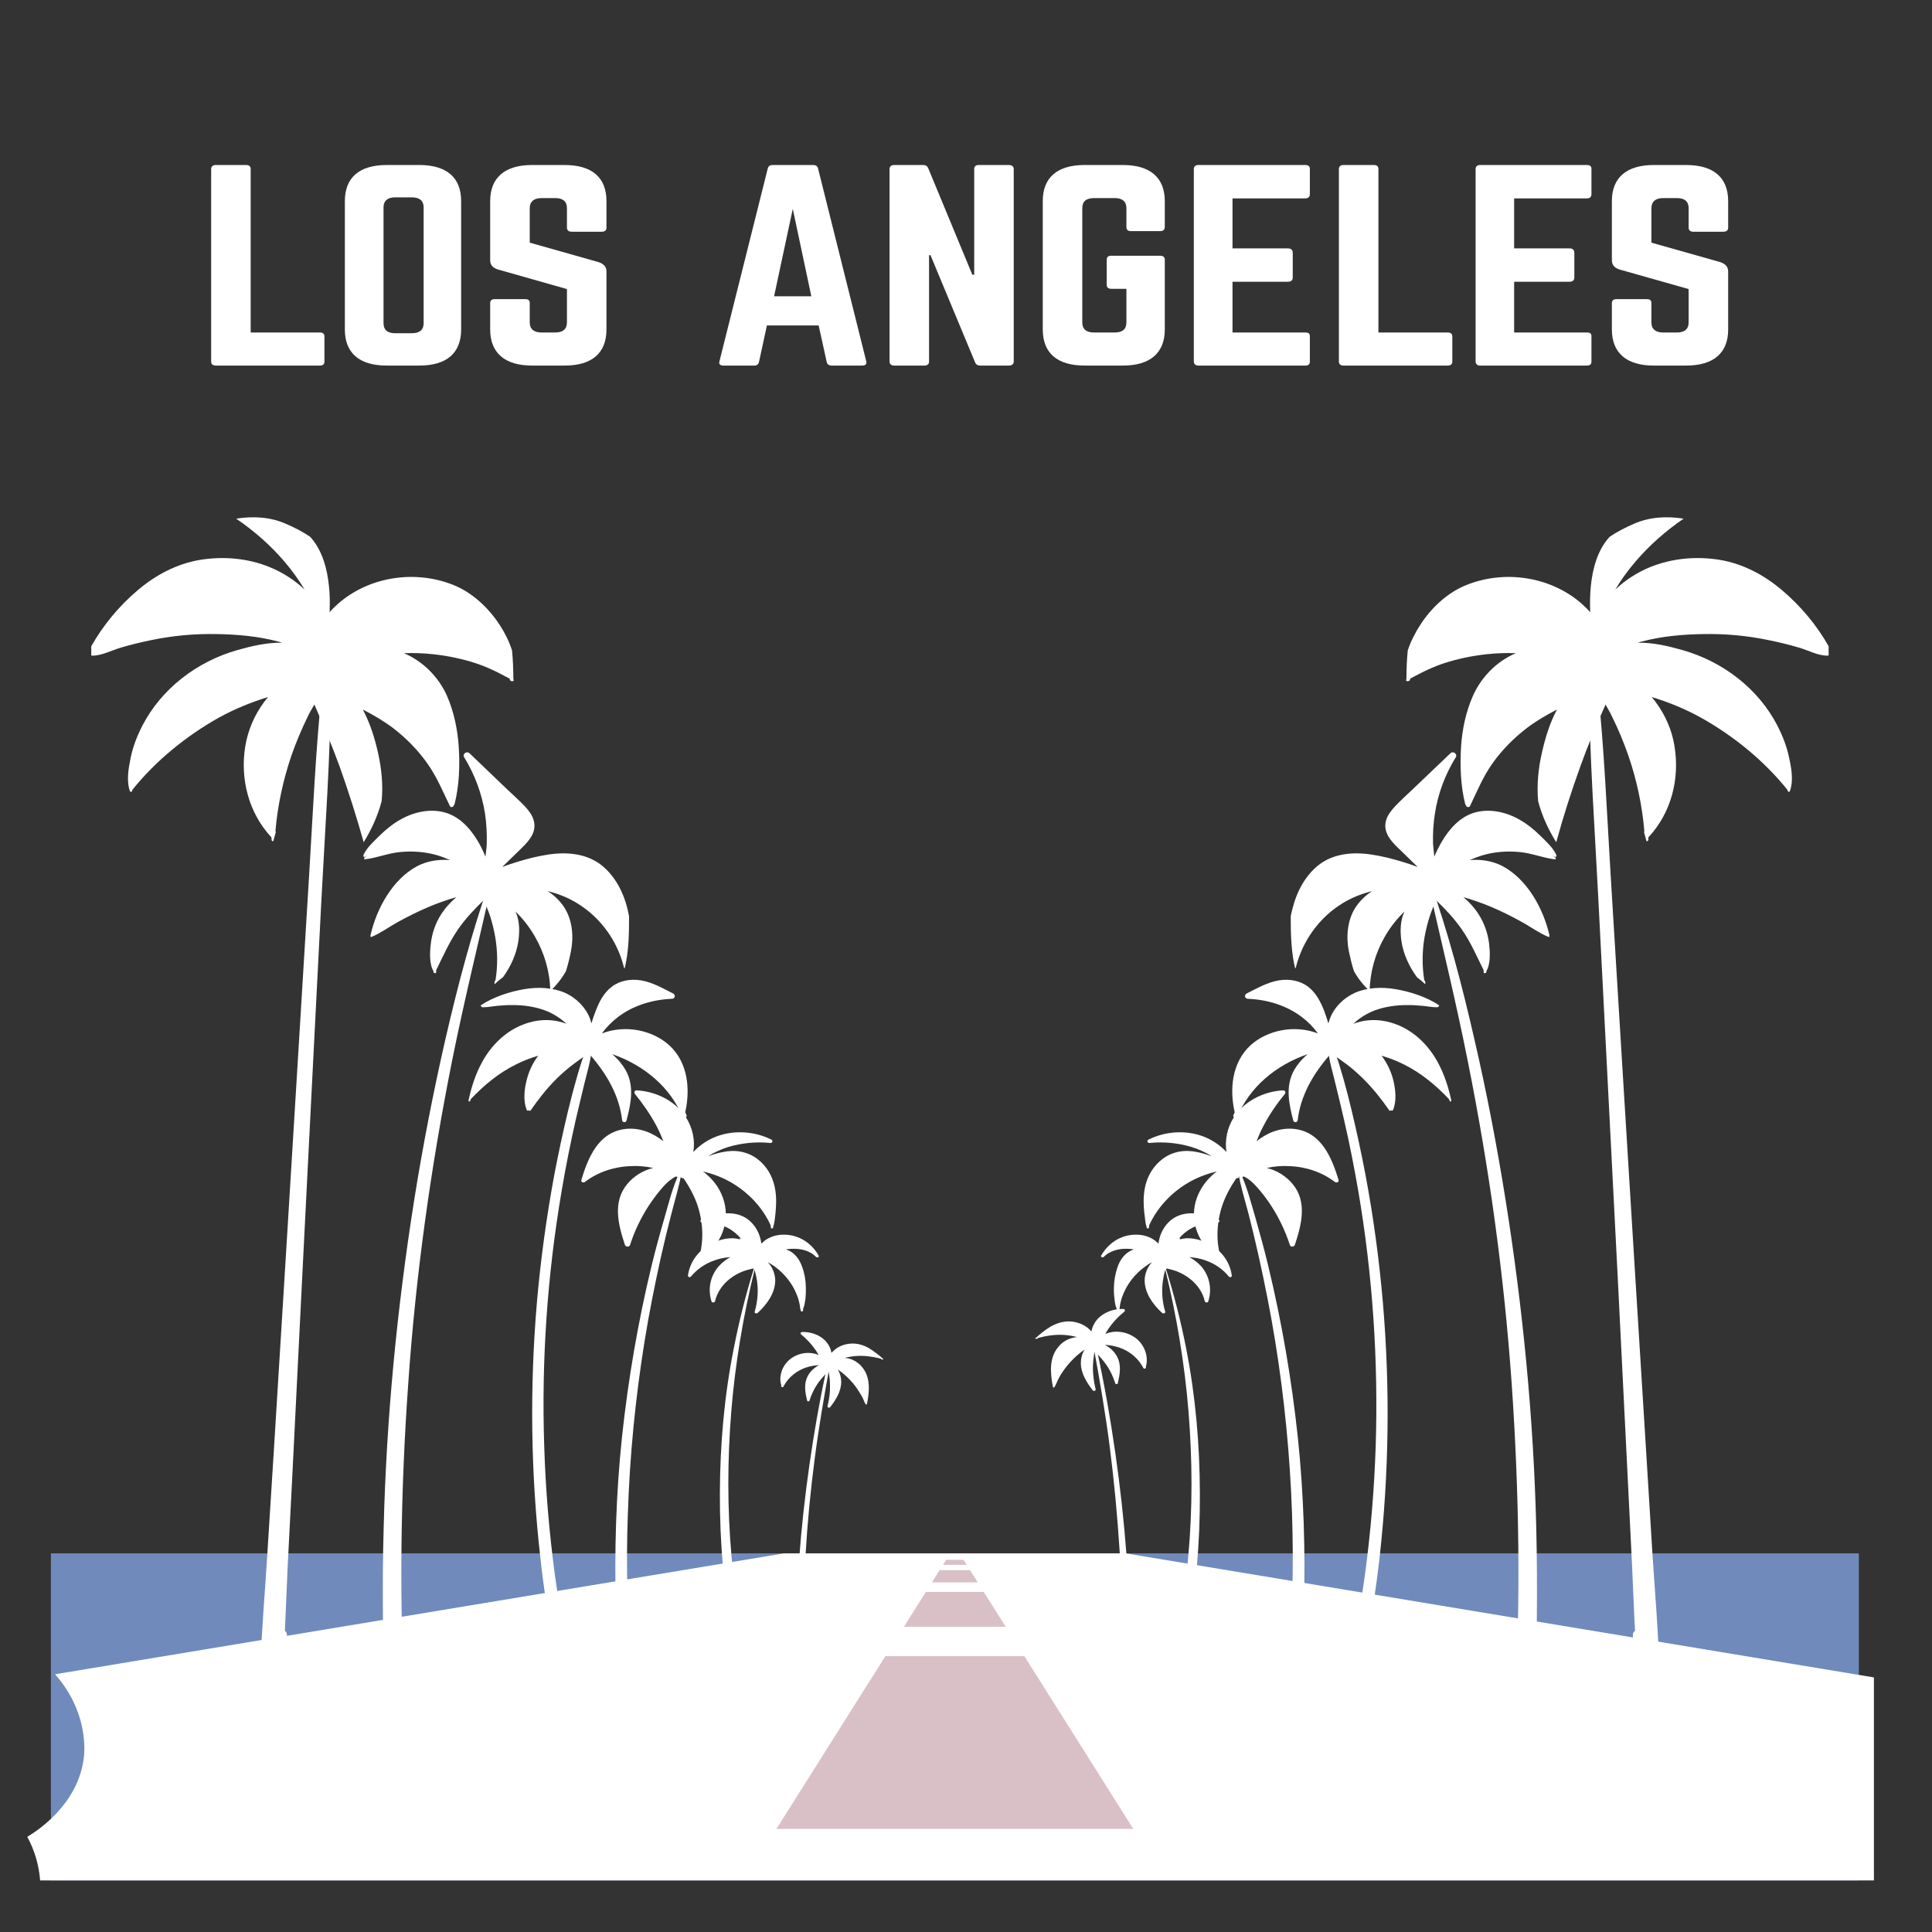 <svg xmlns="http://www.w3.org/2000/svg" xmlns:xlink="http://www.w3.org/1999/xlink" width="70" zoomAndPan="magnify" viewBox="0 0 52.5 52.5" height="70" preserveAspectRatio="xMidYMid meet" version="1.2"><rect x="0" y="0" width="52.5" height="52.5" fill="#333333" stroke="none"/><defs><clipPath id="d5f073c570"><path d="M 0.52 42 L 51 42 L 51 52 L 0.52 52 Z M 0.52 42 "/></clipPath></defs><g id="7be0042334"><path style=" stroke:none;fill-rule:nonzero;fill:#708abc;fill-opacity:1;" d="M 1.383 42.211 L 50.512 42.211 L 50.512 51.098 L 1.383 51.098 Z M 1.383 42.211 "/><path style=" stroke:none;fill-rule:nonzero;fill:#ffffff;fill-opacity:1;" d="M 41.758 44.305 L 41.246 44.305 C 41.246 44.281 41.246 44.262 41.246 44.238 C 41.262 43.496 41.266 42.754 41.258 42.012 C 41.242 40.539 41.18 39.062 41.078 37.594 C 40.871 34.645 40.465 31.719 39.883 28.824 C 39.559 27.191 39.16 25.574 38.793 23.949 C 38.781 23.91 38.844 23.895 38.855 23.934 C 39.355 25.344 39.734 26.789 40.066 28.246 C 40.402 29.695 40.68 31.152 40.914 32.617 C 41.383 35.559 41.672 38.527 41.746 41.504 C 41.766 42.332 41.77 43.156 41.762 43.984 C 41.762 44.09 41.758 44.199 41.758 44.305 Z M 41.758 44.305 "/><path style=" stroke:none;fill-rule:nonzero;fill:#ffffff;fill-opacity:1;" d="M 35.195 26.32 C 35.184 26.273 35.176 26.227 35.164 26.18 C 35.082 25.758 35.074 25.324 35.074 24.895 C 35.09 24.82 35.105 24.75 35.125 24.68 C 35.234 24.242 35.461 23.805 35.82 23.516 C 36.23 23.188 36.77 23.145 37.277 23.223 C 37.566 23.266 37.852 23.34 38.133 23.426 C 38.262 23.465 38.395 23.512 38.523 23.559 C 38.383 23.422 38.242 23.285 38.102 23.148 C 37.867 22.922 37.562 22.66 37.664 22.297 C 37.707 22.145 37.809 22.02 37.914 21.906 C 38.066 21.746 38.23 21.598 38.391 21.445 C 38.73 21.121 39.074 20.793 39.414 20.469 C 39.488 20.398 39.613 20.488 39.559 20.578 C 39.27 21.047 39.074 21.566 38.992 22.109 C 38.949 22.375 38.934 22.648 38.941 22.918 C 38.949 23.039 38.961 23.16 38.977 23.277 C 39.031 23.145 39.098 23.012 39.172 22.883 C 39.383 22.523 39.676 22.188 40.094 22.074 C 40.508 21.965 40.953 22.074 41.312 22.285 C 41.508 22.398 41.688 22.543 41.848 22.703 C 42.004 22.855 42.207 23.035 42.293 23.238 C 42.305 23.266 42.281 23.301 42.25 23.281 C 42.23 23.273 42.211 23.258 42.191 23.246 C 42.219 23.266 42.246 23.289 42.27 23.309 C 42.285 23.324 42.273 23.355 42.254 23.352 C 41.922 23.312 41.613 23.18 41.281 23.152 C 40.941 23.121 40.594 23.148 40.27 23.246 C 40.156 23.281 40.047 23.324 39.938 23.371 C 40.246 23.348 40.551 23.391 40.828 23.535 C 41.504 23.895 41.938 24.691 42.102 25.406 C 42.102 25.41 42.102 25.414 42.098 25.418 C 42.121 25.441 42.094 25.469 42.07 25.457 C 41.809 25.348 41.57 25.168 41.32 25.035 C 41.062 24.891 40.797 24.762 40.523 24.645 C 40.273 24.539 40.023 24.453 39.766 24.379 C 39.93 24.516 40.07 24.672 40.184 24.852 C 40.336 25.09 40.43 25.363 40.465 25.645 C 40.488 25.855 40.512 26.195 40.387 26.395 C 40.391 26.398 40.391 26.402 40.391 26.406 C 40.395 26.426 40.375 26.441 40.359 26.438 C 40.359 26.438 40.359 26.438 40.355 26.441 C 40.344 26.457 40.32 26.441 40.316 26.422 C 40.316 26.402 40.316 26.383 40.316 26.363 C 40.129 25.988 39.969 25.609 39.727 25.262 C 39.52 24.961 39.277 24.707 39.02 24.457 C 38.969 24.602 38.902 24.742 38.855 24.887 C 38.793 25.082 38.742 25.281 38.707 25.484 C 38.645 25.863 38.641 26.254 38.703 26.633 C 38.734 26.668 38.734 26.703 38.73 26.746 C 38.66 26.68 38.582 26.613 38.504 26.555 C 38.293 26.266 38.133 25.922 38.082 25.574 C 38.043 25.297 38.051 25.016 38.164 24.77 C 37.957 24.969 37.777 25.199 37.633 25.449 C 37.371 25.902 37.227 26.414 37.219 26.934 C 37.051 26.773 36.902 26.59 36.793 26.391 C 36.734 26.215 36.695 26.039 36.656 25.863 C 36.574 25.469 36.609 25.004 36.836 24.656 C 36.953 24.48 37.105 24.332 37.285 24.215 C 37 24.285 36.727 24.395 36.473 24.551 C 35.844 24.938 35.395 25.57 35.215 26.281 C 35.211 26.297 35.203 26.312 35.195 26.32 Z M 35.195 26.32 "/><path style=" stroke:none;fill-rule:nonzero;fill:#ffffff;fill-opacity:1;" d="M 37.008 43.359 C 37.039 43.16 37.066 42.965 37.094 42.766 C 37.25 41.613 37.344 40.457 37.383 39.301 C 37.457 36.98 37.301 34.656 36.91 32.363 C 36.797 31.715 36.672 31.07 36.523 30.43 C 36.449 30.105 36.371 29.785 36.293 29.465 C 36.254 29.305 36.215 29.148 36.172 28.988 C 36.133 28.828 36.109 28.664 36.078 28.504 C 36.062 28.422 36.191 28.402 36.219 28.477 C 36.277 28.621 36.344 28.762 36.387 28.91 C 36.43 29.055 36.473 29.203 36.516 29.348 C 36.594 29.629 36.668 29.914 36.734 30.195 C 36.871 30.766 36.992 31.332 37.102 31.906 C 37.32 33.059 37.477 34.223 37.578 35.391 C 37.777 37.715 37.746 40.051 37.484 42.367 C 37.441 42.73 37.395 43.094 37.34 43.457 Z M 37.008 43.359 "/><path style=" stroke:none;fill-rule:nonzero;fill:#ffffff;fill-opacity:1;" d="M 33.91 27.141 C 34.449 27.164 34.961 27.324 35.371 27.633 C 35.543 27.762 35.691 27.914 35.812 28.082 C 35.809 28.078 35.805 28.078 35.801 28.078 C 35.184 27.844 34.445 27.984 33.98 28.406 C 33.469 28.879 33.41 29.609 33.551 30.223 C 33.539 30.25 33.527 30.277 33.516 30.305 C 33.488 30.371 33.613 30.406 33.629 30.34 C 33.945 29.559 34.664 28.941 35.539 28.645 C 35.383 28.77 35.258 28.922 35.172 29.07 C 34.922 29.504 35.023 30 35.145 30.453 C 35.16 30.512 35.258 30.504 35.262 30.445 C 35.34 29.781 35.672 29.195 36.129 28.672 C 36.156 28.699 36.203 28.695 36.234 28.672 C 36.277 28.703 36.324 28.73 36.367 28.758 C 36.441 28.812 36.516 28.863 36.59 28.918 C 36.746 29.035 36.891 29.164 37.027 29.297 C 37.305 29.57 37.539 29.867 37.754 30.176 C 37.766 30.195 37.797 30.184 37.793 30.164 C 37.805 30.188 37.844 30.188 37.855 30.16 C 37.957 29.914 37.922 29.609 37.863 29.359 C 37.805 29.121 37.695 28.891 37.543 28.688 C 37.754 28.75 37.957 28.828 38.152 28.926 C 38.629 29.164 39.016 29.492 39.367 29.859 C 39.367 29.863 39.371 29.863 39.371 29.863 C 39.379 29.883 39.387 29.902 39.398 29.922 C 39.406 29.941 39.441 29.93 39.438 29.906 C 39.359 29.543 39.25 29.195 39.066 28.859 C 38.77 28.316 38.254 27.836 37.547 27.734 C 37.285 27.699 37.02 27.727 36.777 27.82 C 36.941 27.664 37.145 27.535 37.367 27.453 C 37.637 27.355 37.934 27.312 38.227 27.312 C 38.367 27.309 38.512 27.32 38.656 27.332 C 38.789 27.344 38.926 27.375 39.059 27.371 C 39.07 27.371 39.082 27.363 39.086 27.352 C 39.105 27.352 39.117 27.328 39.098 27.312 C 38.77 27.094 38.32 26.945 37.918 26.879 C 37.555 26.816 37.148 26.832 36.816 26.98 C 36.496 27.125 36.242 27.391 36.137 27.688 C 36.121 27.73 36.109 27.77 36.098 27.812 C 36.062 27.695 36.023 27.578 35.98 27.461 C 35.887 27.227 35.766 26.984 35.551 26.816 C 35.328 26.645 35.035 26.594 34.75 26.641 C 34.434 26.695 34.152 26.859 33.879 26.996 C 33.805 27.035 33.82 27.137 33.91 27.141 Z M 33.91 27.141 "/><path style=" stroke:none;fill-rule:nonzero;fill:#ffffff;fill-opacity:1;" d="M 32.297 38.363 C 32.402 39.676 32.41 40.988 32.289 42.297 C 32.258 42.66 32.215 43.02 32.164 43.383 C 32.137 43.566 32.109 43.75 32.078 43.934 C 32.07 43.98 32.062 44.023 32.055 44.07 C 32.008 44.074 31.965 44.109 31.965 44.156 C 31.969 44.195 31.973 44.23 31.977 44.27 L 32.305 44.305 C 32.32 44.215 32.332 44.125 32.348 44.035 C 32.371 43.875 32.395 43.715 32.418 43.555 C 32.461 43.227 32.496 42.895 32.523 42.566 C 32.582 41.906 32.609 41.242 32.605 40.578 C 32.602 39.262 32.488 37.945 32.234 36.648 C 32.09 35.914 31.906 35.188 31.68 34.469 C 31.676 34.457 31.656 34.457 31.66 34.473 C 31.973 35.754 32.191 37.059 32.297 38.363 Z M 32.297 38.363 "/><path style=" stroke:none;fill-rule:nonzero;fill:#ffffff;fill-opacity:1;" d="M 33.395 34.691 C 33.23 34.492 33.02 34.34 32.758 34.25 C 32.629 34.203 32.492 34.176 32.355 34.164 C 32.344 34.164 32.332 34.16 32.32 34.16 C 32.441 34.227 32.551 34.312 32.641 34.41 C 32.875 34.68 32.938 35.043 32.832 35.367 C 32.816 35.41 32.746 35.395 32.738 35.359 C 32.688 35.125 32.539 34.91 32.336 34.75 C 32.234 34.672 32.121 34.605 32 34.555 C 31.906 34.516 31.805 34.496 31.707 34.469 C 31.699 34.477 31.695 34.48 31.691 34.488 C 31.68 34.496 31.672 34.508 31.66 34.516 C 31.66 34.523 31.66 34.527 31.656 34.535 C 31.621 34.656 31.602 34.777 31.59 34.898 C 31.566 35.148 31.59 35.402 31.664 35.645 C 31.676 35.688 31.609 35.703 31.578 35.676 C 31.32 35.441 31.109 35.133 31.105 34.801 C 31.102 34.637 31.172 34.434 31.305 34.301 C 31.238 34.332 31.176 34.375 31.117 34.418 C 30.98 34.516 30.859 34.633 30.758 34.762 C 30.656 34.891 30.574 35.035 30.516 35.184 C 30.484 35.258 30.461 35.336 30.445 35.414 C 30.43 35.48 30.43 35.555 30.406 35.621 C 30.398 35.648 30.352 35.641 30.348 35.617 C 30.344 35.598 30.344 35.582 30.344 35.562 C 30.305 35.48 30.293 35.379 30.285 35.293 C 30.27 35.188 30.266 35.082 30.27 34.977 C 30.273 34.789 30.309 34.602 30.371 34.422 C 30.43 34.258 30.527 34.102 30.695 34.004 C 30.73 33.984 30.77 33.965 30.812 33.953 C 30.754 33.941 30.695 33.934 30.637 33.934 C 30.395 33.926 30.152 33.992 29.992 34.156 C 29.965 34.184 29.902 34.16 29.922 34.121 C 30.102 33.801 30.441 33.551 30.863 33.551 C 31.055 33.547 31.246 33.605 31.391 33.715 C 31.418 33.738 31.449 33.766 31.48 33.793 C 31.488 33.734 31.5 33.676 31.516 33.617 C 31.57 33.441 31.672 33.273 31.828 33.148 C 32.195 32.859 32.711 32.969 33.109 33.141 C 33.156 33.16 33.141 33.223 33.086 33.219 C 32.824 33.199 32.559 33.27 32.344 33.395 C 32.219 33.469 32.117 33.559 32.035 33.66 C 32.047 33.652 32.062 33.652 32.078 33.648 C 32.07 33.656 32.066 33.668 32.062 33.68 C 32.133 33.66 32.207 33.648 32.273 33.648 C 32.48 33.648 32.684 33.711 32.859 33.805 C 33.207 33.988 33.426 34.309 33.473 34.66 C 33.48 34.699 33.422 34.723 33.395 34.691 Z M 33.395 34.691 "/><path style=" stroke:none;fill-rule:nonzero;fill:#ffffff;fill-opacity:1;" d="M 30.676 43.312 C 30.668 43.195 30.664 43.082 30.656 42.969 C 30.645 42.738 30.629 42.504 30.613 42.273 C 30.578 41.809 30.535 41.34 30.484 40.875 C 30.383 39.953 30.25 39.031 30.09 38.117 C 29.996 37.598 29.898 37.082 29.781 36.57 C 29.77 36.531 29.707 36.547 29.715 36.586 C 29.883 37.504 30.043 38.422 30.16 39.348 C 30.277 40.266 30.363 41.188 30.422 42.109 C 30.438 42.367 30.453 42.629 30.461 42.887 C 30.469 43.016 30.473 43.148 30.477 43.277 C 30.48 43.41 30.477 43.543 30.496 43.672 C 30.5 43.715 30.535 43.754 30.59 43.754 C 30.645 43.754 30.68 43.715 30.684 43.672 C 30.695 43.551 30.684 43.43 30.676 43.312 Z M 30.676 43.312 "/><path style=" stroke:none;fill-rule:nonzero;fill:#ffffff;fill-opacity:1;" d="M 31.137 37.141 C 31.148 37.16 31.133 37.18 31.117 37.188 C 31.113 37.195 31.102 37.195 31.098 37.191 C 31.086 37.191 31.078 37.188 31.07 37.176 C 30.957 36.953 30.762 36.766 30.512 36.656 C 30.371 36.594 30.215 36.559 30.059 36.547 C 30.051 36.547 30.039 36.547 30.027 36.547 C 30.168 36.621 30.285 36.73 30.352 36.859 C 30.48 37.094 30.43 37.344 30.375 37.59 C 30.367 37.621 30.312 37.617 30.305 37.59 C 30.25 37.414 30.172 37.242 30.062 37.086 C 29.973 36.953 29.859 36.84 29.75 36.719 C 29.738 36.754 29.73 36.793 29.727 36.828 C 29.711 36.93 29.703 37.031 29.699 37.133 C 29.695 37.34 29.723 37.547 29.773 37.75 C 29.785 37.793 29.719 37.816 29.691 37.777 C 29.523 37.559 29.371 37.312 29.371 37.039 C 29.371 36.93 29.395 36.816 29.449 36.715 C 29.457 36.699 29.465 36.684 29.477 36.668 C 29.332 36.77 29.199 36.887 29.082 37.016 C 28.988 37.117 28.906 37.23 28.832 37.344 C 28.801 37.398 28.766 37.457 28.738 37.516 C 28.711 37.574 28.691 37.641 28.652 37.695 C 28.641 37.711 28.609 37.707 28.609 37.688 C 28.609 37.68 28.613 37.676 28.613 37.668 C 28.609 37.664 28.605 37.66 28.605 37.656 C 28.543 37.305 28.504 36.902 28.758 36.602 C 28.855 36.48 28.996 36.387 29.16 36.352 C 29.199 36.34 29.234 36.336 29.273 36.336 C 29.164 36.305 29.047 36.285 28.934 36.277 C 28.688 36.258 28.449 36.293 28.219 36.355 C 28.199 36.367 28.184 36.379 28.156 36.383 C 28.152 36.383 28.148 36.379 28.148 36.375 C 28.148 36.375 28.148 36.375 28.148 36.371 C 28.148 36.375 28.145 36.375 28.145 36.375 C 28.133 36.379 28.125 36.363 28.137 36.355 C 28.145 36.352 28.156 36.348 28.164 36.344 C 28.18 36.324 28.203 36.309 28.223 36.289 C 28.262 36.258 28.297 36.227 28.336 36.195 C 28.406 36.141 28.48 36.09 28.559 36.043 C 28.723 35.953 28.91 35.895 29.105 35.91 C 29.297 35.926 29.48 36.004 29.609 36.129 C 29.625 36.148 29.645 36.168 29.66 36.184 C 29.66 36.18 29.66 36.176 29.66 36.168 C 29.684 36.051 29.738 35.941 29.82 35.848 C 29.988 35.664 30.258 35.559 30.523 35.57 C 30.562 35.57 30.586 35.613 30.555 35.641 C 30.391 35.773 30.25 35.922 30.133 36.09 C 30.098 36.141 30.066 36.195 30.035 36.25 C 30.043 36.246 30.051 36.242 30.062 36.238 C 30.348 36.129 30.672 36.203 30.895 36.387 C 31.113 36.574 31.215 36.879 31.137 37.141 Z M 31.137 37.141 "/><path style=" stroke:none;fill-rule:nonzero;fill:#ffffff;fill-opacity:1;" d="M 35.43 43.758 C 35.477 42.188 35.43 40.609 35.266 39.047 C 35.098 37.484 34.832 35.926 34.461 34.391 C 34.359 33.965 34.242 33.539 34.121 33.113 C 33.996 32.688 33.887 32.246 33.695 31.84 C 33.688 31.816 33.641 31.82 33.648 31.848 C 33.707 32.227 33.828 32.602 33.926 32.977 C 34.023 33.355 34.113 33.734 34.199 34.117 C 34.371 34.891 34.527 35.668 34.652 36.445 C 34.902 37.992 35.055 39.555 35.109 41.117 C 35.133 41.844 35.137 42.578 35.117 43.309 C 35.074 43.309 35.035 43.344 35.031 43.387 C 35.02 43.531 35.059 43.668 35.109 43.805 C 35.168 43.965 35.426 43.922 35.43 43.758 Z M 35.43 43.758 "/><path style=" stroke:none;fill-rule:nonzero;fill:#ffffff;fill-opacity:1;" d="M 36.277 32.121 C 35.934 31.855 35.488 31.703 35.031 31.688 C 34.828 31.676 34.621 31.695 34.422 31.738 C 34.703 31.805 34.945 31.961 35.121 32.168 C 35.531 32.656 35.367 33.281 35.188 33.824 C 35.168 33.887 35.07 33.895 35.051 33.832 C 34.926 33.449 34.75 33.078 34.523 32.734 C 34.41 32.566 34.285 32.398 34.145 32.246 C 34.047 32.137 33.938 32.035 33.801 31.969 C 33.789 31.973 33.773 31.98 33.762 31.984 C 33.719 31.996 33.684 31.957 33.691 31.926 C 33.684 31.922 33.676 31.922 33.668 31.918 C 33.668 31.934 33.672 31.949 33.672 31.965 C 33.676 32.004 33.633 32.023 33.598 32.016 C 33.402 32.301 33.25 32.594 33.164 32.922 C 33.066 33.301 33.055 33.699 33.145 34.078 C 33.16 34.137 33.09 34.176 33.039 34.141 C 32.562 33.793 32.344 33.203 32.488 32.664 C 32.562 32.391 32.719 32.137 32.938 31.938 C 32.977 31.902 33.02 31.867 33.066 31.832 C 33.047 31.84 33.027 31.844 33.008 31.848 C 32.746 31.914 32.492 32.016 32.266 32.152 C 31.801 32.43 31.438 32.836 31.227 33.297 C 31.227 33.32 31.223 33.344 31.219 33.367 C 31.215 33.391 31.184 33.387 31.172 33.371 C 31.16 33.371 31.152 33.363 31.156 33.352 C 31.16 33.348 31.16 33.348 31.16 33.344 C 31.129 33.266 31.121 33.18 31.113 33.098 C 31.098 32.996 31.086 32.895 31.082 32.793 C 31.07 32.609 31.078 32.426 31.117 32.25 C 31.18 31.957 31.34 31.68 31.598 31.488 C 31.871 31.285 32.207 31.234 32.547 31.309 C 32.676 31.336 32.801 31.375 32.93 31.418 C 32.762 31.316 32.582 31.23 32.379 31.168 C 32.016 31.059 31.621 31.02 31.238 31.059 C 31.18 31.066 31.156 30.992 31.207 30.969 C 31.684 30.727 32.289 30.699 32.777 30.914 C 32.988 31.008 33.176 31.141 33.328 31.305 C 33.277 30.984 33.352 30.641 33.52 30.375 C 33.789 29.941 34.316 29.66 34.863 29.629 C 34.926 29.625 34.945 29.691 34.914 29.727 C 34.688 30.004 34.488 30.297 34.328 30.605 C 34.258 30.738 34.199 30.875 34.145 31.012 C 34.426 30.789 34.766 30.641 35.156 30.676 C 35.926 30.754 36.199 31.5 36.375 32.066 C 36.391 32.117 36.32 32.152 36.277 32.121 Z M 36.277 32.121 "/><path style=" stroke:none;fill-rule:nonzero;fill:#ffffff;fill-opacity:1;" d="M 43.41 18.602 C 43.594 20.336 43.664 22.082 43.77 23.816 C 43.875 25.543 43.98 27.273 44.086 29 C 44.297 32.453 44.512 35.906 44.727 39.359 C 44.785 40.328 44.848 41.297 44.906 42.266 C 44.969 43.242 45.055 44.223 45.086 45.203 C 45.098 45.516 44.566 45.594 44.496 45.277 C 44.43 44.996 44.387 44.723 44.371 44.434 C 44.367 44.383 44.391 44.344 44.43 44.316 C 44.398 43.742 44.379 43.168 44.352 42.594 C 44.309 41.727 44.266 40.855 44.223 39.988 C 44.137 38.262 44.051 36.535 43.965 34.809 C 43.789 31.352 43.609 27.898 43.434 24.445 C 43.336 22.5 43.191 20.551 43.18 18.602 C 43.176 18.461 43.395 18.469 43.41 18.602 Z M 43.41 18.602 "/><path style=" stroke:none;fill-rule:nonzero;fill:#ffffff;fill-opacity:1;" d="M 38.219 18.418 C 38.219 18.168 38.23 17.922 38.254 17.676 C 38.336 17.426 38.461 17.184 38.602 16.969 C 38.895 16.516 39.336 16.098 39.863 15.891 C 40.992 15.445 42.332 15.711 43.152 16.57 C 43.172 16.594 43.191 16.613 43.211 16.637 C 43.211 16.633 43.211 16.625 43.211 16.621 C 43.203 16.387 43.207 16.152 43.23 15.918 C 43.277 15.469 43.398 14.988 43.703 14.629 C 43.715 14.617 43.727 14.602 43.738 14.59 C 43.953 14.441 44.191 14.324 44.391 14.238 C 44.828 14.043 45.293 14.023 45.75 14.094 C 45.262 14.43 44.816 14.82 44.438 15.266 C 44.234 15.504 44.051 15.754 43.895 16.02 C 44.164 15.766 44.48 15.559 44.832 15.414 C 45.434 15.168 46.098 15.109 46.742 15.215 C 47.379 15.324 47.949 15.633 48.426 16.039 C 48.93 16.465 49.375 16.996 49.691 17.562 L 49.691 17.809 C 49.684 17.812 49.676 17.816 49.668 17.816 C 49.414 17.824 49.125 17.668 48.887 17.598 C 48.609 17.516 48.328 17.449 48.043 17.391 C 47.469 17.273 46.887 17.219 46.301 17.23 C 45.73 17.238 45.145 17.289 44.594 17.438 C 44.562 17.445 44.531 17.457 44.504 17.465 C 44.914 17.457 45.332 17.555 45.715 17.664 C 46.832 17.98 47.781 18.723 48.293 19.707 C 48.438 19.988 48.555 20.285 48.617 20.59 C 48.68 20.879 48.742 21.215 48.637 21.5 C 48.629 21.523 48.594 21.523 48.582 21.5 C 48.578 21.484 48.574 21.473 48.57 21.461 C 47.938 20.676 47.121 20.004 46.219 19.5 C 45.805 19.27 45.348 19.082 44.883 18.941 C 44.922 18.984 44.957 19.031 44.992 19.078 C 45.258 19.438 45.438 19.852 45.504 20.285 C 45.645 21.156 45.422 22.082 44.793 22.754 C 44.793 22.773 44.793 22.797 44.793 22.82 C 44.789 22.848 44.766 22.863 44.742 22.859 C 44.719 22.773 44.695 22.691 44.672 22.605 C 44.676 22.602 44.68 22.598 44.684 22.59 C 44.625 21.895 44.48 21.203 44.25 20.535 C 44.125 20.176 43.98 19.824 43.809 19.48 C 43.754 19.363 43.691 19.254 43.629 19.145 C 43.383 19.699 43.148 20.254 42.945 20.824 C 42.699 21.504 42.48 22.191 42.289 22.887 C 42.07 22.535 41.898 22.16 41.797 21.77 C 41.758 21.324 41.801 20.879 41.902 20.445 C 41.992 20.047 42.113 19.648 42.309 19.281 C 42.02 19.43 41.738 19.594 41.484 19.789 C 41.125 20.066 40.812 20.383 40.555 20.746 C 40.297 21.109 40.133 21.512 39.945 21.906 C 39.922 21.949 39.84 21.934 39.84 21.887 C 39.828 21.879 39.82 21.867 39.816 21.852 C 39.688 21.352 39.672 20.797 39.703 20.285 C 39.734 19.824 39.832 19.348 40.02 18.922 C 40.242 18.41 40.664 17.973 41.191 17.75 C 40.93 17.738 40.668 17.75 40.406 17.777 C 40.004 17.82 39.586 17.906 39.203 18.035 C 39.008 18.102 38.82 18.184 38.641 18.273 C 38.535 18.324 38.43 18.387 38.32 18.441 C 38.32 18.449 38.316 18.457 38.316 18.465 C 38.309 18.512 38.242 18.523 38.207 18.496 C 38.215 18.473 38.219 18.445 38.219 18.418 Z M 38.219 18.418 "/><path style=" stroke:none;fill-rule:nonzero;fill:#ffffff;fill-opacity:1;" d="M 10.414 44.305 L 10.926 44.305 C 10.926 44.281 10.922 44.262 10.922 44.238 C 10.906 43.496 10.902 42.754 10.91 42.012 C 10.926 40.539 10.988 39.062 11.094 37.594 C 11.297 34.645 11.707 31.719 12.285 28.824 C 12.613 27.191 13.012 25.574 13.379 23.949 C 13.387 23.91 13.328 23.895 13.312 23.934 C 12.816 25.344 12.438 26.789 12.102 28.246 C 11.77 29.695 11.488 31.152 11.254 32.617 C 10.789 35.559 10.5 38.527 10.426 41.504 C 10.402 42.332 10.398 43.156 10.406 43.984 C 10.41 44.09 10.41 44.199 10.414 44.305 Z M 10.414 44.305 "/><path style=" stroke:none;fill-rule:nonzero;fill:#ffffff;fill-opacity:1;" d="M 16.973 26.32 C 16.984 26.273 16.996 26.227 17.004 26.18 C 17.09 25.758 17.094 25.324 17.094 24.895 C 17.078 24.82 17.062 24.75 17.047 24.68 C 16.938 24.242 16.711 23.805 16.352 23.516 C 15.938 23.188 15.398 23.145 14.891 23.223 C 14.602 23.266 14.316 23.34 14.039 23.426 C 13.906 23.465 13.777 23.512 13.648 23.559 C 13.789 23.422 13.93 23.285 14.07 23.148 C 14.301 22.922 14.605 22.66 14.504 22.297 C 14.465 22.145 14.363 22.02 14.258 21.906 C 14.105 21.746 13.938 21.598 13.777 21.445 C 13.438 21.121 13.098 20.793 12.758 20.469 C 12.684 20.398 12.555 20.488 12.613 20.578 C 12.902 21.047 13.094 21.566 13.18 22.109 C 13.219 22.375 13.234 22.648 13.227 22.918 C 13.223 23.039 13.207 23.16 13.191 23.277 C 13.137 23.145 13.074 23.012 13 22.883 C 12.789 22.523 12.496 22.188 12.074 22.074 C 11.664 21.965 11.215 22.074 10.855 22.285 C 10.66 22.398 10.484 22.543 10.32 22.703 C 10.168 22.855 9.961 23.035 9.875 23.238 C 9.863 23.266 9.887 23.301 9.918 23.281 C 9.938 23.273 9.957 23.258 9.977 23.246 C 9.949 23.266 9.926 23.289 9.898 23.309 C 9.887 23.324 9.895 23.355 9.918 23.352 C 10.246 23.312 10.555 23.18 10.887 23.152 C 11.227 23.121 11.574 23.148 11.902 23.246 C 12.012 23.281 12.125 23.324 12.23 23.371 C 11.926 23.348 11.617 23.391 11.34 23.535 C 10.664 23.895 10.234 24.691 10.07 25.406 C 10.066 25.41 10.07 25.414 10.07 25.418 C 10.051 25.441 10.074 25.469 10.102 25.457 C 10.363 25.348 10.598 25.168 10.848 25.035 C 11.109 24.891 11.375 24.762 11.648 24.645 C 11.895 24.539 12.148 24.453 12.402 24.379 C 12.242 24.516 12.098 24.672 11.984 24.852 C 11.832 25.09 11.738 25.363 11.707 25.645 C 11.68 25.855 11.66 26.195 11.781 26.395 C 11.781 26.398 11.781 26.402 11.777 26.406 C 11.777 26.426 11.793 26.441 11.809 26.438 C 11.812 26.438 11.812 26.438 11.812 26.441 C 11.824 26.457 11.848 26.441 11.852 26.422 C 11.852 26.402 11.855 26.383 11.852 26.363 C 12.039 25.988 12.203 25.609 12.441 25.262 C 12.648 24.961 12.891 24.707 13.148 24.457 C 13.199 24.602 13.27 24.742 13.316 24.887 C 13.379 25.082 13.426 25.281 13.461 25.484 C 13.523 25.863 13.527 26.254 13.465 26.633 C 13.434 26.668 13.434 26.703 13.438 26.746 C 13.512 26.68 13.586 26.613 13.668 26.555 C 13.879 26.266 14.035 25.922 14.086 25.574 C 14.125 25.297 14.121 25.016 14.008 24.77 C 14.215 24.969 14.391 25.199 14.535 25.449 C 14.797 25.902 14.945 26.414 14.953 26.934 C 15.121 26.773 15.266 26.59 15.379 26.391 C 15.434 26.215 15.477 26.039 15.512 25.863 C 15.594 25.469 15.559 25.004 15.332 24.656 C 15.219 24.48 15.062 24.332 14.883 24.215 C 15.168 24.285 15.445 24.395 15.695 24.551 C 16.324 24.938 16.777 25.57 16.953 26.281 C 16.957 26.297 16.965 26.312 16.973 26.32 Z M 16.973 26.32 "/><path style=" stroke:none;fill-rule:nonzero;fill:#ffffff;fill-opacity:1;" d="M 15.16 43.359 C 15.133 43.16 15.102 42.965 15.074 42.766 C 14.922 41.613 14.824 40.457 14.789 39.301 C 14.711 36.98 14.871 34.656 15.262 32.363 C 15.371 31.715 15.5 31.07 15.645 30.43 C 15.719 30.105 15.801 29.785 15.875 29.465 C 15.914 29.305 15.957 29.148 15.996 28.988 C 16.039 28.828 16.059 28.664 16.09 28.504 C 16.105 28.422 15.98 28.402 15.949 28.477 C 15.895 28.621 15.828 28.762 15.785 28.91 C 15.738 29.055 15.695 29.203 15.656 29.348 C 15.574 29.629 15.504 29.914 15.434 30.195 C 15.297 30.766 15.176 31.332 15.066 31.906 C 14.852 33.059 14.691 34.223 14.59 35.391 C 14.391 37.715 14.422 40.051 14.688 42.367 C 14.727 42.73 14.777 43.094 14.828 43.457 Z M 15.16 43.359 "/><path style=" stroke:none;fill-rule:nonzero;fill:#ffffff;fill-opacity:1;" d="M 18.258 27.141 C 17.723 27.164 17.207 27.324 16.797 27.633 C 16.629 27.762 16.477 27.914 16.355 28.082 C 16.359 28.078 16.363 28.078 16.367 28.078 C 16.988 27.844 17.723 27.984 18.188 28.406 C 18.703 28.879 18.758 29.609 18.621 30.223 C 18.633 30.25 18.645 30.277 18.656 30.305 C 18.68 30.371 18.559 30.406 18.539 30.34 C 18.227 29.559 17.504 28.941 16.633 28.645 C 16.785 28.77 16.91 28.922 16.996 29.07 C 17.246 29.504 17.145 30 17.023 30.453 C 17.008 30.512 16.914 30.504 16.906 30.445 C 16.832 29.781 16.496 29.195 16.043 28.672 C 16.012 28.699 15.965 28.695 15.938 28.672 C 15.895 28.703 15.844 28.73 15.801 28.758 C 15.727 28.812 15.652 28.863 15.582 28.918 C 15.426 29.035 15.277 29.164 15.141 29.297 C 14.863 29.57 14.633 29.867 14.418 30.176 C 14.402 30.195 14.371 30.184 14.379 30.164 C 14.363 30.188 14.324 30.188 14.312 30.16 C 14.215 29.914 14.246 29.609 14.309 29.359 C 14.367 29.121 14.473 28.891 14.625 28.688 C 14.414 28.75 14.211 28.828 14.02 28.926 C 13.539 29.164 13.152 29.492 12.801 29.859 C 12.801 29.863 12.801 29.863 12.797 29.863 C 12.789 29.883 12.781 29.902 12.773 29.922 C 12.762 29.941 12.727 29.93 12.73 29.906 C 12.809 29.543 12.918 29.195 13.102 28.859 C 13.398 28.316 13.918 27.836 14.621 27.734 C 14.883 27.699 15.152 27.727 15.391 27.82 C 15.227 27.664 15.023 27.535 14.801 27.453 C 14.531 27.355 14.234 27.312 13.945 27.312 C 13.801 27.309 13.656 27.32 13.516 27.332 C 13.383 27.344 13.246 27.375 13.109 27.371 C 13.098 27.371 13.086 27.363 13.086 27.352 C 13.062 27.352 13.055 27.328 13.074 27.312 C 13.402 27.094 13.852 26.945 14.25 26.879 C 14.613 26.816 15.02 26.832 15.355 26.98 C 15.676 27.125 15.926 27.391 16.035 27.688 C 16.051 27.73 16.059 27.77 16.07 27.812 C 16.105 27.695 16.145 27.578 16.191 27.461 C 16.281 27.227 16.402 26.984 16.621 26.816 C 16.84 26.645 17.133 26.594 17.422 26.641 C 17.738 26.695 18.016 26.859 18.289 26.996 C 18.363 27.035 18.348 27.137 18.258 27.141 Z M 18.258 27.141 "/><path style=" stroke:none;fill-rule:nonzero;fill:#ffffff;fill-opacity:1;" d="M 19.871 38.363 C 19.766 39.676 19.762 40.988 19.879 42.297 C 19.914 42.66 19.953 43.02 20.004 43.383 C 20.031 43.566 20.059 43.75 20.09 43.934 C 20.098 43.98 20.105 44.023 20.117 44.07 C 20.16 44.074 20.207 44.109 20.203 44.156 C 20.203 44.195 20.199 44.23 20.195 44.27 L 19.863 44.305 C 19.848 44.215 19.836 44.125 19.824 44.035 C 19.797 43.875 19.773 43.715 19.754 43.555 C 19.711 43.227 19.672 42.895 19.645 42.566 C 19.586 41.906 19.559 41.242 19.562 40.578 C 19.566 39.262 19.68 37.945 19.938 36.648 C 20.082 35.914 20.262 35.188 20.488 34.469 C 20.492 34.457 20.516 34.457 20.512 34.473 C 20.195 35.754 19.977 37.059 19.871 38.363 Z M 19.871 38.363 "/><path style=" stroke:none;fill-rule:nonzero;fill:#ffffff;fill-opacity:1;" d="M 18.773 34.691 C 18.941 34.492 19.152 34.34 19.414 34.25 C 19.543 34.203 19.676 34.176 19.812 34.164 C 19.824 34.164 19.836 34.16 19.848 34.16 C 19.727 34.227 19.617 34.312 19.531 34.41 C 19.293 34.68 19.23 35.043 19.336 35.367 C 19.352 35.41 19.422 35.395 19.43 35.359 C 19.484 35.125 19.629 34.91 19.832 34.75 C 19.934 34.672 20.047 34.605 20.172 34.555 C 20.266 34.516 20.367 34.496 20.465 34.469 C 20.469 34.477 20.473 34.48 20.48 34.488 C 20.488 34.496 20.496 34.508 20.508 34.516 C 20.508 34.523 20.512 34.527 20.512 34.535 C 20.547 34.656 20.57 34.777 20.582 34.898 C 20.605 35.148 20.578 35.402 20.508 35.645 C 20.492 35.688 20.562 35.703 20.59 35.676 C 20.848 35.441 21.062 35.133 21.066 34.801 C 21.066 34.637 21 34.434 20.863 34.301 C 20.93 34.332 20.992 34.375 21.055 34.418 C 21.188 34.516 21.309 34.633 21.41 34.762 C 21.512 34.891 21.594 35.035 21.652 35.184 C 21.684 35.258 21.707 35.336 21.723 35.414 C 21.738 35.48 21.738 35.555 21.762 35.621 C 21.77 35.648 21.816 35.641 21.82 35.617 C 21.824 35.598 21.824 35.582 21.824 35.562 C 21.863 35.48 21.875 35.379 21.887 35.293 C 21.898 35.188 21.902 35.082 21.898 34.977 C 21.895 34.789 21.863 34.602 21.797 34.422 C 21.738 34.258 21.641 34.102 21.477 34.004 C 21.438 33.984 21.398 33.965 21.355 33.953 C 21.414 33.941 21.473 33.934 21.535 33.934 C 21.773 33.926 22.02 33.992 22.176 34.156 C 22.203 34.184 22.27 34.16 22.246 34.121 C 22.07 33.801 21.727 33.551 21.305 33.551 C 21.113 33.547 20.926 33.605 20.777 33.715 C 20.75 33.738 20.719 33.766 20.691 33.793 C 20.68 33.734 20.668 33.676 20.652 33.617 C 20.598 33.441 20.496 33.273 20.34 33.148 C 19.973 32.859 19.461 32.969 19.062 33.141 C 19.012 33.16 19.031 33.223 19.086 33.219 C 19.344 33.199 19.609 33.27 19.828 33.395 C 19.949 33.469 20.051 33.559 20.137 33.66 C 20.121 33.652 20.105 33.652 20.094 33.648 C 20.098 33.656 20.105 33.668 20.109 33.68 C 20.039 33.66 19.965 33.648 19.895 33.648 C 19.688 33.648 19.488 33.711 19.312 33.805 C 18.961 33.988 18.742 34.309 18.695 34.66 C 18.691 34.699 18.746 34.723 18.773 34.691 Z M 18.773 34.691 "/><path style=" stroke:none;fill-rule:nonzero;fill:#ffffff;fill-opacity:1;" d="M 21.656 43.344 C 21.66 43.238 21.664 43.133 21.672 43.027 C 21.684 42.812 21.699 42.602 21.715 42.387 C 21.746 41.957 21.785 41.527 21.832 41.098 C 21.926 40.242 22.047 39.395 22.195 38.547 C 22.281 38.07 22.371 37.594 22.48 37.117 C 22.488 37.082 22.547 37.098 22.543 37.133 C 22.387 37.98 22.242 38.828 22.133 39.684 C 22.023 40.531 21.941 41.383 21.891 42.234 C 21.875 42.473 21.863 42.715 21.852 42.953 C 21.848 43.074 21.84 43.195 21.836 43.316 C 21.836 43.438 21.84 43.559 21.82 43.68 C 21.816 43.719 21.785 43.754 21.734 43.754 C 21.684 43.754 21.648 43.719 21.645 43.68 C 21.637 43.566 21.648 43.457 21.656 43.344 Z M 21.656 43.344 "/><path style=" stroke:none;fill-rule:nonzero;fill:#ffffff;fill-opacity:1;" d="M 21.23 37.648 C 21.219 37.664 21.23 37.684 21.246 37.691 C 21.25 37.695 21.262 37.699 21.266 37.695 C 21.277 37.691 21.285 37.688 21.289 37.68 C 21.395 37.473 21.578 37.301 21.805 37.199 C 21.934 37.141 22.078 37.109 22.223 37.098 C 22.234 37.098 22.242 37.098 22.25 37.098 C 22.125 37.168 22.016 37.266 21.953 37.387 C 21.836 37.602 21.879 37.836 21.934 38.062 C 21.941 38.09 21.988 38.086 21.996 38.062 C 22.047 37.898 22.121 37.742 22.219 37.598 C 22.305 37.473 22.41 37.367 22.512 37.254 C 22.52 37.289 22.527 37.324 22.531 37.359 C 22.547 37.453 22.555 37.547 22.555 37.641 C 22.559 37.832 22.535 38.02 22.488 38.207 C 22.477 38.25 22.539 38.27 22.562 38.234 C 22.719 38.031 22.859 37.805 22.859 37.551 C 22.859 37.449 22.836 37.348 22.789 37.254 C 22.781 37.238 22.773 37.223 22.762 37.211 C 22.898 37.305 23.02 37.41 23.129 37.531 C 23.215 37.625 23.289 37.727 23.355 37.836 C 23.387 37.887 23.418 37.938 23.445 37.992 C 23.473 38.047 23.488 38.109 23.523 38.16 C 23.535 38.172 23.562 38.168 23.562 38.148 C 23.562 38.145 23.562 38.137 23.559 38.133 C 23.562 38.129 23.566 38.125 23.566 38.121 C 23.625 37.797 23.66 37.426 23.426 37.148 C 23.336 37.039 23.207 36.949 23.055 36.914 C 23.02 36.906 22.984 36.902 22.949 36.902 C 23.051 36.875 23.156 36.855 23.266 36.848 C 23.492 36.832 23.711 36.863 23.926 36.918 C 23.941 36.934 23.957 36.941 23.98 36.945 C 23.984 36.945 23.988 36.945 23.988 36.938 C 23.988 36.938 23.992 36.938 23.992 36.938 C 24.004 36.941 24.008 36.926 24 36.922 C 23.992 36.918 23.984 36.914 23.977 36.91 C 23.961 36.891 23.938 36.875 23.922 36.859 C 23.887 36.832 23.852 36.801 23.812 36.773 C 23.75 36.723 23.68 36.676 23.609 36.633 C 23.457 36.547 23.285 36.496 23.105 36.512 C 22.926 36.527 22.758 36.598 22.641 36.715 C 22.625 36.73 22.609 36.746 22.594 36.762 C 22.594 36.758 22.594 36.754 22.59 36.75 C 22.574 36.641 22.52 36.539 22.445 36.453 C 22.293 36.281 22.043 36.188 21.797 36.195 C 21.762 36.199 21.738 36.238 21.766 36.258 C 21.918 36.383 22.047 36.52 22.156 36.676 C 22.188 36.723 22.219 36.773 22.246 36.82 C 22.238 36.816 22.23 36.816 22.223 36.812 C 21.957 36.711 21.656 36.777 21.453 36.949 C 21.25 37.121 21.156 37.406 21.23 37.645 C 21.23 37.645 21.23 37.648 21.23 37.648 Z M 21.23 37.648 "/><path style=" stroke:none;fill-rule:nonzero;fill:#ffffff;fill-opacity:1;" d="M 16.738 43.758 C 16.691 42.188 16.738 40.609 16.902 39.047 C 17.07 37.484 17.336 35.926 17.707 34.391 C 17.812 33.965 17.926 33.539 18.051 33.113 C 18.172 32.688 18.281 32.246 18.473 31.84 C 18.484 31.816 18.527 31.82 18.523 31.848 C 18.461 32.227 18.34 32.602 18.246 32.977 C 18.148 33.355 18.055 33.734 17.969 34.117 C 17.797 34.891 17.641 35.668 17.516 36.445 C 17.266 37.992 17.113 39.555 17.062 41.117 C 17.035 41.844 17.031 42.578 17.051 43.309 C 17.094 43.309 17.133 43.344 17.137 43.387 C 17.148 43.531 17.113 43.668 17.059 43.805 C 17 43.965 16.746 43.922 16.738 43.758 Z M 16.738 43.758 "/><path style=" stroke:none;fill-rule:nonzero;fill:#ffffff;fill-opacity:1;" d="M 15.891 32.121 C 16.234 31.855 16.68 31.703 17.137 31.688 C 17.344 31.676 17.547 31.695 17.75 31.738 C 17.469 31.805 17.223 31.961 17.051 32.168 C 16.637 32.656 16.801 33.281 16.98 33.824 C 17 33.887 17.098 33.895 17.121 33.832 C 17.242 33.449 17.422 33.078 17.648 32.734 C 17.762 32.566 17.887 32.398 18.023 32.246 C 18.121 32.137 18.234 32.035 18.367 31.969 C 18.383 31.973 18.395 31.98 18.41 31.984 C 18.453 31.996 18.488 31.957 18.48 31.926 C 18.488 31.922 18.496 31.922 18.5 31.918 C 18.5 31.934 18.5 31.949 18.496 31.965 C 18.496 32.004 18.539 32.023 18.574 32.016 C 18.766 32.301 18.922 32.594 19.004 32.922 C 19.102 33.301 19.113 33.699 19.023 34.078 C 19.008 34.137 19.078 34.176 19.129 34.141 C 19.609 33.793 19.824 33.203 19.68 32.664 C 19.609 32.391 19.453 32.137 19.23 31.938 C 19.191 31.902 19.148 31.867 19.102 31.832 C 19.121 31.84 19.141 31.844 19.16 31.848 C 19.426 31.914 19.676 32.016 19.902 32.152 C 20.367 32.43 20.734 32.836 20.941 33.297 C 20.945 33.32 20.945 33.344 20.949 33.367 C 20.953 33.391 20.984 33.387 20.996 33.371 C 21.008 33.371 21.016 33.363 21.012 33.352 C 21.012 33.348 21.012 33.348 21.008 33.344 C 21.039 33.266 21.047 33.18 21.059 33.098 C 21.07 32.996 21.082 32.895 21.086 32.793 C 21.098 32.609 21.09 32.426 21.051 32.25 C 20.988 31.957 20.832 31.68 20.574 31.488 C 20.297 31.285 19.965 31.234 19.625 31.309 C 19.492 31.336 19.367 31.375 19.242 31.418 C 19.41 31.316 19.59 31.23 19.789 31.168 C 20.156 31.059 20.547 31.02 20.934 31.059 C 20.988 31.066 21.012 30.992 20.965 30.969 C 20.484 30.727 19.883 30.699 19.391 30.914 C 19.18 31.008 18.992 31.141 18.84 31.305 C 18.895 30.984 18.816 30.641 18.648 30.375 C 18.379 29.941 17.855 29.66 17.305 29.629 C 17.242 29.625 17.223 29.691 17.254 29.727 C 17.48 30.004 17.68 30.297 17.844 30.605 C 17.914 30.738 17.973 30.875 18.027 31.012 C 17.742 30.789 17.406 30.641 17.016 30.676 C 16.242 30.754 15.969 31.5 15.797 32.066 C 15.781 32.117 15.848 32.152 15.891 32.121 Z M 15.891 32.121 "/><path style=" stroke:none;fill-rule:nonzero;fill:#ffffff;fill-opacity:1;" d="M 8.762 18.602 C 8.578 20.336 8.504 22.082 8.398 23.816 C 8.293 25.543 8.188 27.273 8.082 29 C 7.871 32.453 7.66 35.906 7.445 39.359 C 7.383 40.328 7.324 41.297 7.262 42.266 C 7.203 43.242 7.113 44.223 7.082 45.203 C 7.07 45.516 7.602 45.594 7.676 45.277 C 7.738 44.996 7.781 44.723 7.797 44.434 C 7.801 44.383 7.777 44.344 7.742 44.316 C 7.77 43.742 7.789 43.168 7.816 42.594 C 7.859 41.727 7.906 40.855 7.949 39.988 C 8.035 38.262 8.121 36.535 8.207 34.809 C 8.379 31.352 8.559 27.898 8.734 24.445 C 8.836 22.5 8.98 20.551 8.992 18.602 C 8.992 18.461 8.773 18.469 8.762 18.602 Z M 8.762 18.602 "/><path style=" stroke:none;fill-rule:nonzero;fill:#ffffff;fill-opacity:1;" d="M 13.949 18.418 C 13.949 18.168 13.938 17.922 13.914 17.676 C 13.836 17.426 13.711 17.184 13.57 16.969 C 13.273 16.516 12.832 16.098 12.309 15.891 C 11.176 15.445 9.836 15.711 9.016 16.57 C 8.996 16.594 8.977 16.613 8.957 16.637 C 8.957 16.633 8.957 16.625 8.957 16.621 C 8.965 16.387 8.965 16.152 8.938 15.918 C 8.891 15.469 8.77 14.988 8.465 14.629 C 8.453 14.617 8.441 14.602 8.43 14.59 C 8.219 14.441 7.977 14.324 7.777 14.238 C 7.34 14.043 6.879 14.023 6.418 14.094 C 6.91 14.43 7.355 14.82 7.734 15.266 C 7.938 15.504 8.117 15.754 8.277 16.02 C 8.008 15.766 7.688 15.559 7.336 15.414 C 6.738 15.168 6.07 15.109 5.43 15.215 C 4.789 15.324 4.219 15.633 3.742 16.039 C 3.238 16.465 2.797 16.996 2.48 17.562 L 2.48 17.809 C 2.488 17.812 2.492 17.816 2.5 17.816 C 2.754 17.824 3.043 17.668 3.285 17.598 C 3.562 17.516 3.844 17.449 4.125 17.391 C 4.699 17.273 5.285 17.219 5.871 17.23 C 6.441 17.238 7.027 17.289 7.578 17.438 C 7.605 17.445 7.637 17.457 7.668 17.465 C 7.258 17.457 6.84 17.555 6.453 17.664 C 5.34 17.98 4.387 18.723 3.875 19.707 C 3.73 19.988 3.613 20.285 3.551 20.59 C 3.492 20.879 3.43 21.215 3.531 21.5 C 3.539 21.523 3.578 21.523 3.586 21.5 C 3.59 21.484 3.594 21.473 3.598 21.461 C 4.23 20.676 5.051 20.004 5.949 19.5 C 6.367 19.27 6.824 19.082 7.285 18.941 C 7.25 18.984 7.211 19.031 7.176 19.078 C 6.91 19.438 6.734 19.852 6.664 20.285 C 6.523 21.156 6.75 22.082 7.375 22.754 C 7.379 22.773 7.379 22.797 7.379 22.82 C 7.379 22.848 7.402 22.863 7.426 22.859 C 7.449 22.773 7.473 22.691 7.496 22.605 C 7.492 22.602 7.488 22.598 7.484 22.59 C 7.543 21.895 7.691 21.203 7.918 20.535 C 8.043 20.176 8.191 19.824 8.359 19.48 C 8.414 19.363 8.477 19.254 8.543 19.145 C 8.785 19.699 9.02 20.254 9.227 20.824 C 9.469 21.504 9.688 22.191 9.883 22.887 C 10.098 22.535 10.27 22.16 10.371 21.77 C 10.414 21.324 10.367 20.879 10.27 20.445 C 10.18 20.047 10.055 19.648 9.859 19.281 C 10.152 19.43 10.43 19.594 10.688 19.789 C 11.047 20.066 11.355 20.383 11.613 20.746 C 11.871 21.109 12.035 21.512 12.227 21.906 C 12.246 21.949 12.328 21.934 12.328 21.887 C 12.34 21.879 12.348 21.867 12.352 21.852 C 12.48 21.352 12.5 20.797 12.465 20.285 C 12.434 19.824 12.336 19.348 12.152 18.922 C 11.93 18.41 11.504 17.973 10.977 17.75 C 11.238 17.738 11.504 17.75 11.762 17.777 C 12.168 17.82 12.582 17.906 12.965 18.035 C 13.16 18.102 13.348 18.184 13.527 18.273 C 13.633 18.324 13.738 18.387 13.848 18.441 C 13.852 18.449 13.852 18.457 13.852 18.465 C 13.863 18.512 13.93 18.523 13.961 18.496 C 13.953 18.473 13.949 18.445 13.949 18.418 Z M 13.949 18.418 "/><g clip-rule="nonzero" clip-path="url(#d5f073c570)"><path style=" stroke:none;fill-rule:nonzero;fill:#ffffff;fill-opacity:1;" d="M 50.922 45.582 L 30.59 42.211 L 21.305 42.211 L 1.496 45.496 C 1.965 46.023 2.254 46.684 2.289 47.387 C 2.344 48.41 1.691 49.336 0.742 49.914 C 0.938 50.277 1.059 50.68 1.09 51.098 L 50.922 51.098 Z M 50.922 45.582 "/></g><path style=" stroke:none;fill-rule:nonzero;fill:#d9c0c7;fill-opacity:1;" d="M 25.711 42.387 L 25.625 42.523 L 26.27 42.523 L 26.184 42.387 Z M 25.711 42.387 "/><path style=" stroke:none;fill-rule:nonzero;fill:#d9c0c7;fill-opacity:1;" d="M 25.531 42.668 L 25.324 43 L 26.57 43 L 26.359 42.668 Z M 25.531 42.668 "/><path style=" stroke:none;fill-rule:nonzero;fill:#d9c0c7;fill-opacity:1;" d="M 25.16 43.258 L 24.562 44.207 L 27.332 44.207 L 26.73 43.258 Z M 25.16 43.258 "/><path style=" stroke:none;fill-rule:nonzero;fill:#d9c0c7;fill-opacity:1;" d="M 30.797 49.699 L 27.836 45.004 L 24.059 45.004 L 21.098 49.699 Z M 30.797 49.699 "/><path style=" stroke:none;fill-rule:nonzero;fill:#ffffff;fill-opacity:1;" d="M 6.812 9.035 L 8.691 9.035 C 8.777 9.035 8.816 9.074 8.816 9.141 L 8.816 9.824 C 8.816 9.898 8.777 9.934 8.691 9.934 L 5.863 9.934 C 5.785 9.934 5.738 9.898 5.738 9.824 L 5.738 4.594 C 5.738 4.523 5.785 4.484 5.863 4.484 L 6.684 4.484 C 6.773 4.484 6.812 4.523 6.812 4.594 Z M 6.812 9.035 "/><path style=" stroke:none;fill-rule:nonzero;fill:#ffffff;fill-opacity:1;" d="M 9.371 5.465 C 9.371 4.824 9.766 4.484 10.508 4.484 L 11.395 4.484 C 12.137 4.484 12.531 4.824 12.531 5.465 L 12.531 8.953 C 12.531 9.594 12.137 9.934 11.395 9.934 L 10.508 9.934 C 9.766 9.934 9.371 9.594 9.371 8.953 Z M 11.195 9.055 C 11.402 9.055 11.512 8.965 11.512 8.781 L 11.512 5.633 C 11.512 5.457 11.402 5.363 11.195 5.363 L 10.738 5.363 C 10.531 5.363 10.422 5.457 10.422 5.633 L 10.422 8.781 C 10.422 8.965 10.531 9.055 10.738 9.055 Z M 11.195 9.055 "/><path style=" stroke:none;fill-rule:nonzero;fill:#ffffff;fill-opacity:1;" d="M 15.344 4.484 C 16.086 4.484 16.48 4.824 16.48 5.465 L 16.48 6.188 C 16.48 6.254 16.441 6.297 16.352 6.297 L 15.531 6.297 C 15.453 6.297 15.406 6.254 15.406 6.188 L 15.406 5.656 C 15.406 5.477 15.301 5.383 15.09 5.383 L 14.711 5.383 C 14.512 5.383 14.395 5.477 14.395 5.656 L 14.395 6.594 L 16.273 7.125 C 16.406 7.172 16.48 7.25 16.48 7.379 L 16.48 8.953 C 16.48 9.594 16.086 9.934 15.344 9.934 L 14.457 9.934 C 13.723 9.934 13.32 9.594 13.32 8.953 L 13.32 8.238 C 13.32 8.16 13.367 8.129 13.445 8.129 L 14.27 8.129 C 14.355 8.129 14.395 8.16 14.395 8.238 L 14.395 8.762 C 14.395 8.945 14.512 9.035 14.711 9.035 L 15.09 9.035 C 15.293 9.035 15.406 8.945 15.406 8.762 L 15.406 7.855 L 13.535 7.324 C 13.391 7.281 13.32 7.199 13.32 7.07 L 13.32 5.465 C 13.32 4.824 13.723 4.484 14.457 4.484 Z M 15.344 4.484 "/><path style=" stroke:none;fill-rule:nonzero;fill:#ffffff;fill-opacity:1;" d="M 22.594 9.934 C 22.523 9.934 22.48 9.898 22.465 9.836 L 22.246 8.844 L 20.84 8.844 L 20.625 9.836 C 20.609 9.898 20.57 9.934 20.5 9.934 L 19.656 9.934 C 19.566 9.934 19.527 9.891 19.551 9.816 L 20.863 4.578 C 20.879 4.512 20.926 4.484 20.996 4.484 L 22.094 4.484 C 22.168 4.484 22.215 4.512 22.23 4.578 L 23.539 9.816 C 23.555 9.891 23.523 9.934 23.43 9.934 Z M 21.543 5.676 L 21.035 8.051 L 22.047 8.051 Z M 21.543 5.676 "/><path style=" stroke:none;fill-rule:nonzero;fill:#ffffff;fill-opacity:1;" d="M 27.418 4.484 C 27.496 4.484 27.547 4.523 27.547 4.594 L 27.547 9.824 C 27.547 9.891 27.496 9.934 27.418 9.934 L 26.637 9.934 C 26.566 9.934 26.52 9.906 26.496 9.844 L 25.285 6.934 L 25.246 6.934 L 25.246 9.824 C 25.246 9.891 25.207 9.934 25.121 9.934 L 24.301 9.934 C 24.219 9.934 24.172 9.891 24.172 9.824 L 24.172 4.594 C 24.172 4.523 24.219 4.484 24.301 4.484 L 25.082 4.484 C 25.152 4.484 25.199 4.512 25.223 4.57 L 26.422 7.465 L 26.473 7.465 L 26.473 4.594 C 26.473 4.523 26.512 4.484 26.598 4.484 Z M 27.418 4.484 "/><path style=" stroke:none;fill-rule:nonzero;fill:#ffffff;fill-opacity:1;" d="M 28.336 5.465 C 28.336 4.824 28.73 4.484 29.473 4.484 L 30.516 4.484 C 31.25 4.484 31.652 4.824 31.652 5.465 L 31.652 6.172 C 31.652 6.242 31.605 6.281 31.527 6.281 L 30.734 6.281 C 30.648 6.281 30.609 6.242 30.609 6.172 L 30.609 5.656 C 30.609 5.477 30.5 5.383 30.293 5.383 L 29.727 5.383 C 29.512 5.383 29.41 5.477 29.41 5.656 L 29.41 8.762 C 29.41 8.945 29.52 9.035 29.727 9.035 L 30.293 9.035 C 30.5 9.035 30.609 8.945 30.609 8.762 L 30.609 7.848 L 30.199 7.848 C 30.113 7.848 30.074 7.809 30.074 7.738 L 30.074 7.059 C 30.074 6.984 30.113 6.949 30.199 6.949 L 31.527 6.949 C 31.605 6.949 31.652 6.984 31.652 7.059 L 31.652 8.953 C 31.652 9.594 31.25 9.934 30.516 9.934 L 29.473 9.934 C 28.73 9.934 28.336 9.594 28.336 8.953 Z M 28.336 5.465 "/><path style=" stroke:none;fill-rule:nonzero;fill:#ffffff;fill-opacity:1;" d="M 35.594 5.273 C 35.594 5.34 35.562 5.391 35.469 5.391 L 33.492 5.391 L 33.492 6.75 L 35 6.75 C 35.082 6.75 35.129 6.793 35.129 6.867 L 35.129 7.543 C 35.129 7.617 35.082 7.656 35 7.656 L 33.492 7.656 L 33.492 9.035 L 35.469 9.035 C 35.562 9.035 35.594 9.066 35.594 9.141 L 35.594 9.824 C 35.594 9.891 35.562 9.934 35.469 9.934 L 32.562 9.934 C 32.488 9.934 32.441 9.891 32.441 9.824 L 32.441 4.594 C 32.441 4.523 32.488 4.484 32.562 4.484 L 35.469 4.484 C 35.562 4.484 35.594 4.523 35.594 4.594 Z M 35.594 5.273 "/><path style=" stroke:none;fill-rule:nonzero;fill:#ffffff;fill-opacity:1;" d="M 37.457 9.035 L 39.336 9.035 C 39.426 9.035 39.465 9.074 39.465 9.141 L 39.465 9.824 C 39.465 9.898 39.426 9.934 39.336 9.934 L 36.508 9.934 C 36.43 9.934 36.383 9.898 36.383 9.824 L 36.383 4.594 C 36.383 4.523 36.43 4.484 36.508 4.484 L 37.332 4.484 C 37.418 4.484 37.457 4.523 37.457 4.594 Z M 37.457 9.035 "/><path style=" stroke:none;fill-rule:nonzero;fill:#ffffff;fill-opacity:1;" d="M 43.246 5.273 C 43.246 5.34 43.215 5.391 43.121 5.391 L 41.145 5.391 L 41.145 6.75 L 42.656 6.75 C 42.734 6.75 42.781 6.793 42.781 6.867 L 42.781 7.543 C 42.781 7.617 42.734 7.656 42.656 7.656 L 41.145 7.656 L 41.145 9.035 L 43.121 9.035 C 43.215 9.035 43.246 9.066 43.246 9.141 L 43.246 9.824 C 43.246 9.891 43.215 9.934 43.121 9.934 L 40.215 9.934 C 40.145 9.934 40.098 9.891 40.098 9.824 L 40.098 4.594 C 40.098 4.523 40.145 4.484 40.215 4.484 L 43.121 4.484 C 43.215 4.484 43.246 4.523 43.246 4.594 Z M 43.246 5.273 "/><path style=" stroke:none;fill-rule:nonzero;fill:#ffffff;fill-opacity:1;" d="M 45.82 4.484 C 46.562 4.484 46.961 4.824 46.961 5.465 L 46.961 6.188 C 46.961 6.254 46.918 6.297 46.832 6.297 L 46.012 6.297 C 45.934 6.297 45.887 6.254 45.887 6.188 L 45.887 5.656 C 45.887 5.477 45.781 5.383 45.57 5.383 L 45.191 5.383 C 44.992 5.383 44.875 5.477 44.875 5.656 L 44.875 6.594 L 46.754 7.125 C 46.887 7.172 46.961 7.25 46.961 7.379 L 46.961 8.953 C 46.961 9.594 46.562 9.934 45.82 9.934 L 44.938 9.934 C 44.203 9.934 43.801 9.594 43.801 8.953 L 43.801 8.238 C 43.801 8.16 43.848 8.129 43.926 8.129 L 44.746 8.129 C 44.836 8.129 44.875 8.16 44.875 8.238 L 44.875 8.762 C 44.875 8.945 44.992 9.035 45.191 9.035 L 45.57 9.035 C 45.773 9.035 45.887 8.945 45.887 8.762 L 45.887 7.855 L 44.012 7.324 C 43.871 7.281 43.801 7.199 43.801 7.07 L 43.801 5.465 C 43.801 4.824 44.203 4.484 44.938 4.484 Z M 45.82 4.484 "/></g></svg>